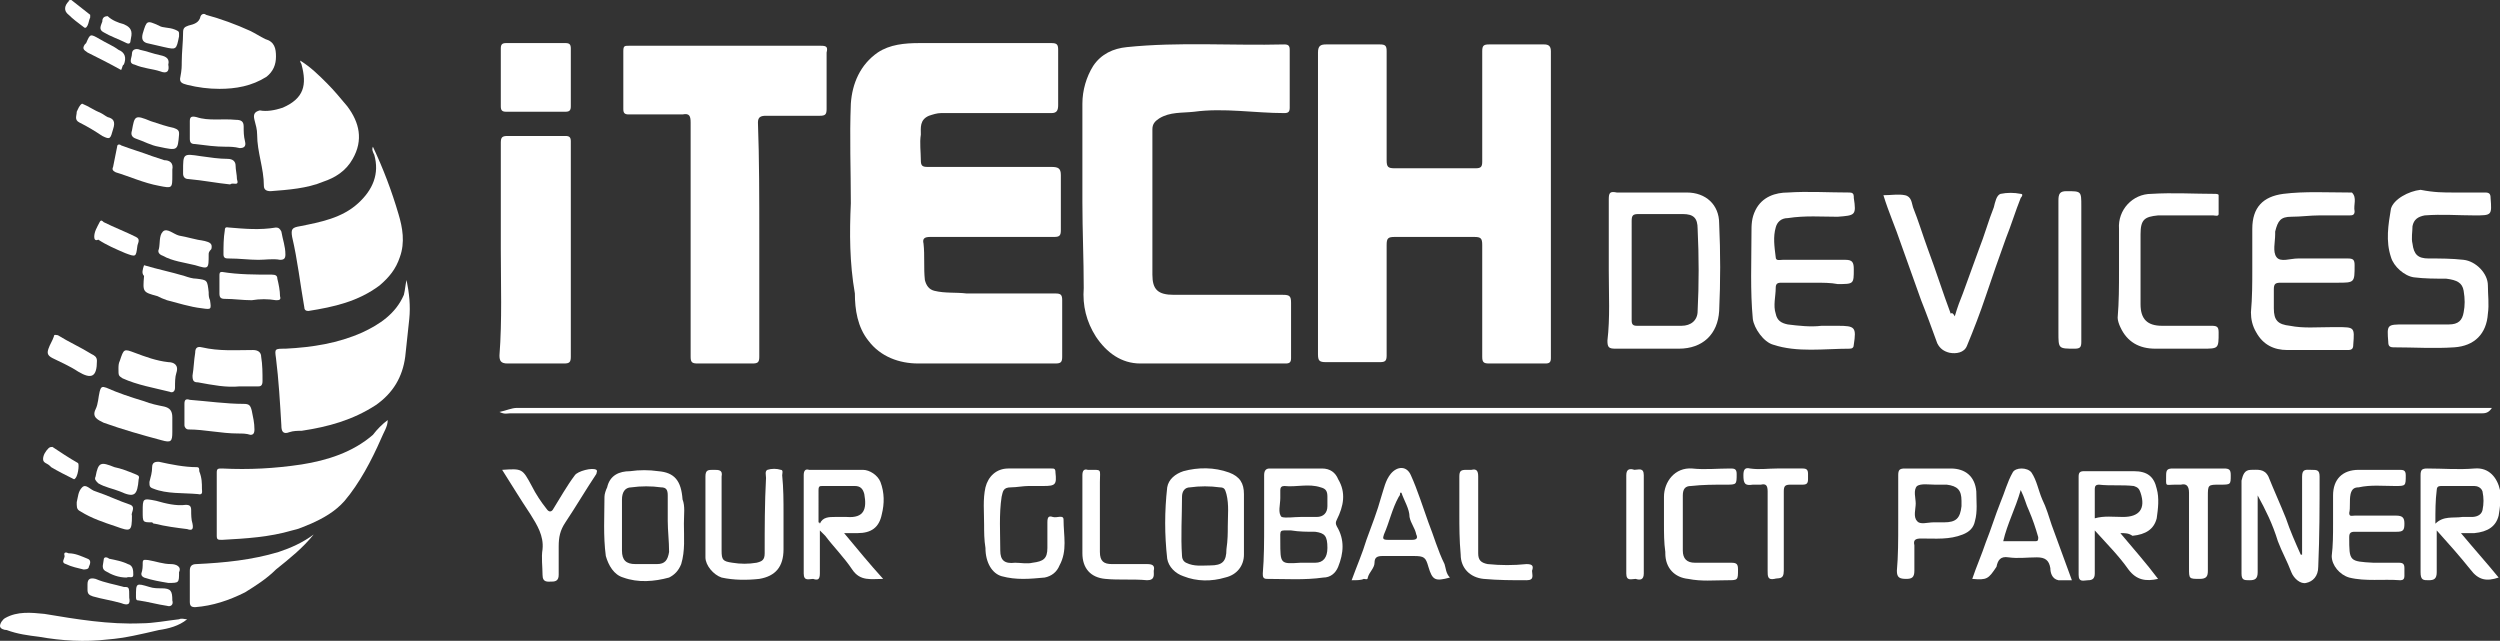 <?xml version="1.0" encoding="utf-8"?>
<!-- Generator: Adobe Illustrator 23.0.1, SVG Export Plug-In . SVG Version: 6.00 Build 0)  -->
<svg version="1.1" id="Layer_1" xmlns="http://www.w3.org/2000/svg" xmlns:xlink="http://www.w3.org/1999/xlink" x="0px" y="0px"
	 width="185.7px" height="47.6px" viewBox="0 0 185.7 47.6" style="enable-background:new 0 0 185.7 47.6;" xml:space="preserve">
<rect x="0" y="0" width="185.7" height="47.6" fill="#333333" stroke="none"/>
<style type="text/css">
	.st0{fill:#FFFFFF;}
</style>
<g>
	<path class="st0" d="M97.9,15.1c0-3.7,0-7.5,0-11.2c0-0.5,0.2-0.6,0.6-0.6c1.3,0,2.7,0,4,0c0.4,0,0.5,0.1,0.5,0.5
		c0,2.7,0,5.4,0,8.1c0,0.5,0.1,0.6,0.6,0.6c2,0,4,0,6,0c0.4,0,0.5-0.1,0.5-0.5c0-2.7,0-5.5,0-8.2c0-0.4,0.1-0.5,0.5-0.5
		c1.4,0,2.7,0,4.1,0c0.3,0,0.5,0.1,0.5,0.5c0,7.6,0,15.2,0,22.8c0,0.3-0.1,0.4-0.4,0.4c-1.4,0-2.8,0-4.2,0c-0.4,0-0.5-0.1-0.5-0.5
		c0-2.8,0-5.5,0-8.3c0-0.5-0.1-0.6-0.6-0.6c-2,0-3.9,0-5.9,0c-0.5,0-0.6,0.1-0.6,0.6c0,2.7,0,5.5,0,8.2c0,0.4-0.1,0.5-0.5,0.5
		c-1.3,0-2.7,0-4,0c-0.5,0-0.6-0.1-0.6-0.6C97.9,22.6,97.9,18.8,97.9,15.1z"/>
	<path class="st0" d="M63.2,15.1c0-2.5-0.1-4.9,0-7.4c0.1-1.5,0.7-2.9,2-3.8c0.9-0.6,2-0.7,3.1-0.7c3.3,0,6.5,0,9.8,0
		c0.4,0,0.5,0.1,0.5,0.5c0,1.4,0,2.7,0,4.1c0,0.4-0.1,0.6-0.5,0.6c-2.7,0-5.5,0-8.2,0c-0.3,0-0.6,0.1-0.9,0.2
		c-0.7,0.3-0.6,0.9-0.6,1.4c-0.1,0.6,0,1.3,0,1.9c0,0.4,0.1,0.5,0.5,0.5c3.1,0,6.1,0,9.2,0c0.5,0,0.7,0.1,0.7,0.6c0,1.4,0,2.7,0,4.1
		c0,0.4-0.1,0.5-0.5,0.5c-3.1,0-6.2,0-9.2,0c-0.4,0-0.6,0.1-0.5,0.5c0.1,0.9,0,1.8,0.1,2.7c0.1,0.4,0.3,0.7,0.7,0.8
		c0.8,0.2,1.6,0.1,2.4,0.2c2.2,0,4.4,0,6.6,0c0.4,0,0.5,0.1,0.5,0.5c0,1.4,0,2.8,0,4.2c0,0.4-0.1,0.5-0.5,0.5c-3.4,0-6.8,0-10.2,0
		c-1.4,0-2.8-0.5-3.7-1.7c-0.8-1-1-2.3-1-3.5C63.1,19.5,63.1,17.3,63.2,15.1C63.2,15.1,63.2,15.1,63.2,15.1z"/>
	<path class="st0" d="M80.4,15c0-2.4,0-4.9,0-7.3c0-1,0.3-2,0.8-2.8c0.6-0.9,1.5-1.3,2.5-1.4c3.9-0.4,7.8-0.1,11.7-0.2
		c0.3,0,0.4,0.1,0.4,0.4c0,1.4,0,2.9,0,4.3c0,0.3-0.1,0.4-0.4,0.4c-2.2,0-4.5-0.4-6.7-0.1c-0.9,0.1-1.8,0-2.6,0.5
		c-0.3,0.2-0.5,0.4-0.5,0.8c0,3.6,0,7.2,0,10.8c0,1.1,0.4,1.5,1.6,1.5c2.7,0,5.4,0,8.1,0c0.5,0,0.6,0.1,0.6,0.6c0,1.4,0,2.7,0,4.1
		c0,0.3-0.1,0.4-0.4,0.4c-3.6,0-7.2,0-10.8,0c-1.4,0-2.5-0.8-3.3-2c-0.7-1.1-1-2.3-0.9-3.6C80.5,19.3,80.4,17.1,80.4,15z"/>
	<path class="st0" d="M56.4,17.7c0,2.9,0,5.9,0,8.8c0,0.4-0.1,0.5-0.5,0.5c-1.4,0-2.7,0-4.1,0c-0.4,0-0.5-0.1-0.5-0.5
		c0-5.8,0-11.6,0-17.4c0-0.5-0.1-0.7-0.6-0.6c-1.3,0-2.7,0-4,0c-0.3,0-0.4-0.1-0.4-0.4c0-1.4,0-2.9,0-4.3c0-0.4,0.1-0.4,0.4-0.4
		c4.8,0,9.5,0,14.3,0c0.4,0,0.5,0.1,0.4,0.5c0,1.4,0,2.8,0,4.2c0,0.4-0.1,0.5-0.5,0.5c-1.3,0-2.7,0-4,0c-0.4,0-0.6,0.1-0.6,0.5
		C56.4,11.8,56.4,14.7,56.4,17.7z"/>
	<path class="st0" d="M37.2,18.5c0-2.6,0-5.3,0-7.9c0-0.4,0.1-0.5,0.5-0.5c1.4,0,2.9,0,4.3,0c0.3,0,0.4,0.1,0.4,0.4
		c0,5.3,0,10.7,0,16c0,0.4-0.1,0.5-0.5,0.5c-1.4,0-2.8,0-4.2,0c-0.5,0-0.6-0.2-0.6-0.6C37.3,23.8,37.2,21.1,37.2,18.5
		C37.2,18.5,37.2,18.5,37.2,18.5z"/>
	<path class="st0" d="M37.1,30.6c0.5-0.1,0.9-0.3,1.3-0.3c16.1,0,32.1,0,48.2,0c32.4,0,64.7,0,97.1,0c0.4,0,0.9,0,1.4,0
		c-0.2,0.3-0.4,0.4-0.7,0.4c-0.4,0-0.8,0-1.2,0c-48.4,0-96.9,0-145.3,0C37.7,30.7,37.5,30.8,37.1,30.6z"/>
	<path class="st0" d="M30.2,20.8c0.2,1,0.3,1.9,0.2,2.9c-0.1,0.9-0.2,1.9-0.3,2.8c-0.2,1.5-0.9,2.7-2.2,3.6
		c-1.7,1.1-3.5,1.6-5.5,1.9c-0.3,0-0.6,0-0.9,0.1c-0.5,0.2-0.6-0.1-0.6-0.5c-0.1-1.7-0.2-3.4-0.4-5c-0.1-0.7-0.1-0.7,0.7-0.7
		c2-0.1,3.9-0.4,5.7-1.2c1.3-0.6,2.5-1.4,3.1-2.8C30.1,21.5,30.1,21.2,30.2,20.8z"/>
	<path class="st0" d="M28.8,31.2c0,0.5-0.3,0.9-0.5,1.4c-0.7,1.6-1.6,3.3-2.7,4.6c-0.7,0.8-1.6,1.3-2.5,1.7
		c-0.5,0.2-0.9,0.4-1.4,0.5c-1.7,0.5-3.4,0.6-5.2,0.7c-0.3,0-0.4,0-0.4-0.3c0-1.6,0-3.2,0-4.7c0-0.3,0.1-0.3,0.4-0.3
		c2,0.1,3.9,0,5.9-0.3c1.9-0.3,3.8-0.9,5.3-2.2C28,31.9,28.4,31.5,28.8,31.2z"/>
	<path class="st0" d="M119.5,20.1c0-1.8,0-3.5,0-5.3c0-0.5,0.1-0.6,0.6-0.5c1.7,0,3.5,0,5.2,0c1.4,0,2.4,0.9,2.4,2.3
		c0.1,2.2,0.1,4.3,0,6.5c-0.1,1.7-1.2,2.8-3,2.8c-1.6,0-3.1,0-4.7,0c-0.5,0-0.6-0.1-0.6-0.6C119.6,23.6,119.5,21.9,119.5,20.1z
		 M121.2,20.1c0,1.2,0,2.5,0,3.7c0,0.3,0.1,0.4,0.4,0.4c1.1,0,2.2,0,3.3,0c0.7,0,1.2-0.4,1.2-1.1c0.1-2,0.1-4,0-6.1
		c0-0.8-0.3-1.1-1.1-1.1c-1.1,0-2.2,0-3.3,0c-0.4,0-0.5,0.1-0.5,0.5C121.2,17.7,121.2,18.9,121.2,20.1z"/>
	<path class="st0" d="M27.7,10.9c0.8,1.7,1.4,3.3,1.9,5c0.3,1,0.5,2.1,0.1,3.2c-0.3,0.9-0.8,1.5-1.5,2.1c-1.6,1.2-3.4,1.6-5.3,1.9
		c-0.2,0-0.3-0.1-0.3-0.3c-0.3-1.7-0.5-3.5-0.9-5.2c-0.1-0.6,0-0.7,0.6-0.8c1.5-0.3,3.1-0.6,4.3-1.7c1.1-1,1.6-2.2,1.2-3.6
		C27.7,11.3,27.6,11.1,27.7,10.9z"/>
	<path class="st0" d="M134.8,21c-0.8,0-1.7,0-2.5,0c-0.3,0-0.4,0.1-0.4,0.4c0,0.6-0.2,1.3,0,1.9c0.1,0.5,0.4,0.7,0.9,0.8
		c0.8,0.1,1.7,0.2,2.5,0.1c0.4,0,0.8,0,1.2,0c1.3,0,1.4,0.1,1.2,1.4c0,0.2-0.1,0.3-0.3,0.3c-1.9,0-3.9,0.3-5.7-0.3
		c-0.7-0.2-1.4-1.2-1.5-1.9c-0.2-2.1-0.1-4.3-0.1-6.4c0-0.6,0-1.1,0.3-1.7c0.5-1,1.5-1.3,2.4-1.3c1.5-0.1,3,0,4.6,0
		c0.2,0,0.3,0.1,0.3,0.3c0,0,0,0,0,0.1c0.2,1.3,0.1,1.3-1.2,1.4c-1.2,0-2.4-0.1-3.7,0.1c-0.5,0-0.8,0.3-0.9,0.7
		c-0.2,0.7-0.1,1.4,0,2.2c0,0.3,0.3,0.2,0.5,0.2c1.6,0,3.2,0,4.7,0c0.5,0,0.6,0.2,0.6,0.7c0,1.1,0,1.1-1.2,1.1
		C136,21,135.4,21,134.8,21C134.8,21,134.8,21,134.8,21z"/>
	<path class="st0" d="M22.3,4.5c0.8,0.5,1.4,1.1,2,1.7c0.5,0.5,1,1.1,1.5,1.7c0.9,1.2,1.2,2.5,0.4,3.9c-0.5,0.9-1.3,1.4-2.2,1.7
		c-1.2,0.5-2.6,0.6-3.9,0.7c-0.3,0-0.5-0.1-0.5-0.4c0-1.3-0.5-2.5-0.5-3.8c0-0.4-0.1-0.7-0.2-1.1c-0.1-0.4,0-0.6,0.4-0.7
		C19.8,8.3,20.4,8.2,21,8c1.6-0.7,1.8-1.7,1.4-3.2C22.4,4.7,22.3,4.7,22.3,4.5z"/>
	<path class="st0" d="M167.3,20c0-1,0-2,0-3c0-1.6,0.8-2.4,2.3-2.6c1.6-0.2,3.3-0.1,4.9-0.1c0.1,0,0.1,0,0.2,0
		c0.4,0.4,0.1,0.9,0.2,1.4c0,0.3-0.2,0.3-0.4,0.3c-0.7,0-1.5,0-2.2,0c-0.7,0-1.4,0.1-2.1,0.1c-0.8,0-1,0.3-1.2,1.1
		c0,0.1,0,0.1,0,0.2c0,0.6-0.2,1.3,0.1,1.7c0.3,0.4,1,0.1,1.6,0.1c1.2,0,2.5,0,3.7,0c0.4,0,0.5,0.1,0.5,0.5c0,1.3,0,1.3-1.3,1.3
		c-1.4,0-2.8,0-4.2,0c-0.4,0-0.5,0.1-0.5,0.5c0,0.5,0,0.9,0,1.4c0,0.9,0.3,1.2,1.2,1.3c1,0.2,2,0.1,3.1,0.1c0.1,0,0.3,0,0.4,0
		c1.3,0,1.3,0,1.2,1.3c0,0.3-0.1,0.4-0.4,0.4c-1.5,0-3,0-4.5,0c-1,0-1.8-0.4-2.3-1.3c-0.3-0.5-0.4-1-0.4-1.5
		C167.3,22.1,167.3,21,167.3,20C167.3,20,167.3,20,167.3,20z"/>
	<path class="st0" d="M182.3,14.3c0.8,0,1.6,0,2.3,0c0.3,0,0.4,0.1,0.4,0.4c0.1,1.3,0.1,1.3-1.2,1.3c-1.2,0-2.4-0.1-3.7,0
		c-0.5,0.1-0.8,0.3-0.9,0.8c0,0.4-0.1,0.9,0,1.3c0.1,0.8,0.4,1.1,1.2,1.1c0.9,0,1.7,0,2.6,0.1c0.9,0.1,1.8,1,1.8,1.9
		c0,0.7,0.1,1.4,0,2.1c-0.1,1.5-1,2.4-2.5,2.5c-1.5,0.1-3,0-4.5,0c-0.3,0-0.4-0.1-0.4-0.4c-0.1-1.3-0.1-1.3,1.2-1.3
		c1.1,0,2.2,0,3.3,0c0.7,0,1-0.3,1.1-0.9c0.1-0.5,0.1-1,0-1.6c-0.1-0.6-0.5-0.8-1.3-0.9c-0.8,0-1.6,0-2.4-0.1
		c-0.7-0.1-1.5-0.8-1.7-1.5c-0.4-1.2-0.2-2.4,0-3.6c0.2-0.7,1.3-1.3,2.2-1.4C180.8,14.3,181.5,14.3,182.3,14.3
		C182.3,14.3,182.3,14.3,182.3,14.3z"/>
	<path class="st0" d="M145.2,23.5c0.2-0.7,0.4-1.2,0.6-1.7c0.4-1.1,0.8-2.2,1.2-3.3c0.4-1,0.7-2.1,1.1-3.1c0.1-0.4,0.2-0.9,0.5-1
		c0.5-0.1,1-0.1,1.5,0c0.2,0,0.1,0.2,0,0.3c-0.4,1-0.7,2-1.1,3c-0.5,1.4-1,2.8-1.5,4.3c-0.4,1.2-0.9,2.5-1.4,3.7
		c-0.2,0.5-0.8,0.6-1.3,0.5c-0.4-0.1-0.7-0.3-0.9-0.7c-0.4-1.1-0.8-2.2-1.2-3.2c-0.5-1.4-1-2.8-1.5-4.2c-0.4-1.2-0.9-2.3-1.3-3.6
		c0.6,0,1.1-0.1,1.6,0c0.5,0.1,0.5,0.6,0.6,0.9c0.4,1,0.7,2,1.1,3.1c0.6,1.6,1.1,3.2,1.7,4.8C145,23.2,145.1,23.3,145.2,23.5z"/>
	<path class="st0" d="M157.4,20.1c0-1,0-2.1,0-3.1c-0.1-1.4,1-2.6,2.4-2.6c1.6-0.1,3.2,0,4.7,0c0.1,0,0.3,0,0.3,0.1
		c0,0.5,0,0.9,0,1.4c0,0.2-0.3,0.1-0.4,0.1c-1,0-2,0-3,0c-0.4,0-0.7,0-1.1,0c-1,0.1-1.3,0.3-1.3,1.4c0,1.7,0,3.5,0,5.2
		c0,1.1,0.5,1.6,1.6,1.6c1.2,0,2.5,0,3.7,0c0.4,0,0.5,0.1,0.5,0.5c0,1.2,0,1.2-1.2,1.2c-1.2,0-2.3,0-3.5,0c-1.2,0-2.1-0.5-2.6-1.6
		c-0.1-0.2-0.2-0.5-0.2-0.7C157.4,22.4,157.4,21.3,157.4,20.1z"/>
	<path class="st0" d="M93.9,38.9c0-1.2,0-2.4,0-3.6c0-0.3,0.1-0.5,0.4-0.5c1.3,0,2.6,0,3.9,0c0.6,0,1,0.3,1.2,0.8c0.6,1,0.4,2-0.1,3
		c-0.1,0.2-0.1,0.3,0,0.5c0.6,1,0.5,2,0.1,3c-0.2,0.5-0.6,0.8-1.1,0.8c-1.4,0.2-2.8,0.1-4.2,0.1c-0.3,0-0.3-0.2-0.3-0.4
		C93.9,41.4,93.9,40.2,93.9,38.9z M96.6,41.8c0.4,0,0.7,0,1.1,0c0.6,0,0.9-0.4,0.9-1.1c0-0.9-0.2-1.1-0.9-1.2c-0.6,0-1.2,0-1.8-0.1
		c-0.9,0-0.8-0.1-0.8,0.8C95.1,41.9,95.1,41.9,96.6,41.8z M96.6,38.4C96.6,38.4,96.6,38.4,96.6,38.4c0.4,0,0.8,0,1.2,0
		c0.5,0,0.8-0.3,0.8-0.8c0-0.2,0-0.5,0-0.7c0-0.4-0.1-0.6-0.5-0.7c-0.9-0.3-1.8,0-2.7-0.1c-0.2,0-0.3,0.1-0.3,0.3c0,0.2,0,0.4,0,0.6
		c0,0.5-0.2,1.1,0.1,1.4C95.5,38.5,96.1,38.4,96.6,38.4z"/>
	<path class="st0" d="M13.5,4.6c0-0.7,0.1-1.5,0.1-2.2c0-0.3,0.1-0.4,0.4-0.5c0.4-0.1,0.8-0.2,0.9-0.7C15,1,15.2,1,15.3,1.1
		c1.1,0.3,2.2,0.7,3.3,1.2c0.4,0.2,0.7,0.4,1.1,0.6c0.7,0.2,0.8,0.7,0.8,1.3c0,0.6-0.2,1.1-0.7,1.5c-1.1,0.7-2.3,0.9-3.5,0.9
		c-0.8,0-1.6-0.1-2.4-0.3c-0.4-0.1-0.6-0.2-0.5-0.6C13.5,5.2,13.5,4.9,13.5,4.6z"/>
	<path class="st0" d="M167.7,36.8c0,1.9,0,3.8,0,5.7c0,0.5-0.2,0.6-0.6,0.6c-0.4,0-0.6,0-0.6-0.5c0-2.1,0-4.2,0-6.3
		c0-0.2,0-0.4,0-0.6c0.1-0.4,0.2-0.8,0.7-0.8c0.5,0,1-0.1,1.3,0.5c0.4,1,0.9,2.1,1.3,3.1c0.3,0.9,0.7,1.8,1.1,2.7c0,0,0.1,0,0.1,0
		c0-0.4,0-0.8,0-1.3c0-1.5,0-3,0-4.5c0-0.6,0.3-0.5,0.7-0.5c0.4,0,0.6,0,0.6,0.5c0,2.2,0,4.4-0.1,6.7c0,0.7-0.4,1.1-0.9,1.2
		c-0.4,0.1-0.9-0.3-1.1-0.8c-0.3-0.8-0.7-1.5-1-2.3C168.8,38.9,168.3,37.9,167.7,36.8C167.8,36.8,167.8,36.8,167.7,36.8z"/>
	<path class="st0" d="M157.5,39.6c1,1.2,1.9,2.2,2.8,3.4c-0.9,0.2-1.6,0.1-2.2-0.7c-0.7-1-1.6-1.9-2.5-2.9c0,1.1,0,2.2,0,3.2
		c0,0.4-0.2,0.5-0.5,0.5c-0.3,0-0.7,0.2-0.7-0.4c0-2.4,0-4.9,0-7.3c0-0.3,0.1-0.4,0.4-0.4c1.2,0,2.4,0,3.7,0c1,0,1.5,0.4,1.7,1.3
		c0.2,0.7,0.1,1.5,0,2.2c-0.2,0.8-0.8,1.2-1.8,1.3C158.1,39.6,157.9,39.6,157.5,39.6z M155.6,38.5c0.7-0.2,1.4-0.1,2.1-0.1
		c1.2,0,1.7-0.6,1.3-1.8c-0.1-0.3-0.2-0.4-0.5-0.5c-0.9-0.1-1.7,0-2.6-0.1c-0.2,0-0.3,0.1-0.3,0.3C155.6,37,155.6,37.8,155.6,38.5z"
		/>
	<path class="st0" d="M62.7,39.6c1,1.2,1.9,2.3,2.9,3.4c-0.9,0-1.7,0.2-2.3-0.7c-0.6-0.9-1.4-1.7-2-2.5c-0.1-0.1-0.2-0.2-0.4-0.4
		c0,1.1,0,2.1,0,3.2c0,0.5-0.2,0.5-0.5,0.4c-0.3,0-0.7,0.2-0.7-0.4c0-2.4,0-4.9,0-7.3c0-0.3,0.1-0.5,0.4-0.4c1.3,0,2.6,0,4,0
		c0.5,0,1.1,0.4,1.3,0.9c0.3,0.8,0.3,1.6,0.1,2.4c-0.2,1-0.8,1.4-1.8,1.4C63.4,39.6,63.1,39.6,62.7,39.6z M60.8,38.8
		c0,0,0.1,0,0.1,0.1c0.2-0.5,0.7-0.5,1.1-0.5c0.3,0,0.6,0,0.9,0c1.3,0.1,1.5-0.6,1.3-1.7c-0.1-0.4-0.3-0.6-0.7-0.6
		c-0.8,0-1.6,0-2.4,0c-0.2,0-0.3,0-0.3,0.3C60.8,37.1,60.8,38,60.8,38.8z"/>
	<path class="st0" d="M182.8,39.6c1,1.2,1.9,2.2,2.8,3.3c-0.9,0.3-1.5,0.2-2.1-0.6c-0.8-1-1.6-1.9-2.5-2.9c0,1.1,0,2.1,0,3.1
		c0,0.5-0.2,0.6-0.6,0.6c-0.4,0-0.6,0-0.6-0.6c0-2.4,0-4.8,0-7.2c0-0.4,0.1-0.5,0.5-0.5c1.2,0,2.3,0.1,3.5,0
		c1.1-0.1,1.7,0.7,1.9,1.6c0.1,0.6,0,1.3-0.1,1.9c-0.2,0.8-0.8,1.2-1.8,1.3C183.5,39.6,183.2,39.6,182.8,39.6z M180.9,38.9
		c0.6-0.6,1.3-0.4,2-0.5c0.2,0,0.5,0,0.7,0c0.3,0,0.7-0.1,0.8-0.5c0.1-0.5,0.1-0.9,0-1.4c-0.1-0.3-0.4-0.4-0.6-0.4
		c-0.8,0-1.7,0-2.5,0c-0.2,0-0.3,0.1-0.3,0.3C180.9,37.2,180.9,37.9,180.9,38.9z"/>
	<path class="st0" d="M39.8,8.3c-0.7,0-1.5,0-2.2,0c-0.3,0-0.4-0.1-0.4-0.4c0-1.4,0-2.9,0-4.3c0-0.3,0.1-0.4,0.4-0.4
		c1.5,0,3,0,4.4,0c0.3,0,0.4,0.1,0.4,0.4c0,1.4,0,2.9,0,4.3c0,0.3-0.1,0.4-0.4,0.4C41.3,8.3,40.6,8.3,39.8,8.3z"/>
	<path class="st0" d="M50.8,38.9c0,1,0.1,2-0.2,3c-0.2,0.5-0.5,0.8-0.9,1c-1.1,0.3-2.3,0.4-3.4,0c-0.7-0.2-1.1-0.9-1.3-1.6
		c-0.2-1.5-0.1-3-0.1-4.4c0-0.2,0.1-0.5,0.2-0.7c0.2-0.9,0.9-1.2,1.7-1.2c0.7-0.1,1.4-0.1,2.1,0c1.2,0.1,1.7,0.7,1.8,2.1
		C50.9,37.6,50.8,38.2,50.8,38.9z M49.6,38.7c0-0.6,0-1.3,0-1.9c0-0.4-0.1-0.6-0.5-0.6c-0.7-0.1-1.5-0.1-2.2,0
		c-0.5,0-0.7,0.4-0.7,0.9c0,1.3,0,2.6,0,3.8c0,0.7,0.3,1,1,1c0.5,0,1,0,1.6,0c0.6,0,0.8-0.3,0.9-0.9C49.7,40.2,49.6,39.4,49.6,38.7z
		"/>
	<path class="st0" d="M92.4,38.9c0,0.8,0,1.5,0,2.3c0,0.8-0.5,1.5-1.4,1.7c-1,0.3-2.1,0.3-3.1-0.1c-0.6-0.2-1.1-0.7-1.2-1.3
		c-0.2-1.8-0.2-3.5,0-5.3c0.1-0.6,0.6-1,1.2-1.2c1.1-0.3,2.3-0.3,3.4,0.1c0.8,0.3,1.1,0.8,1.1,1.6C92.4,37.4,92.4,38.2,92.4,38.9z
		 M91.2,39.1c0-0.8,0.1-1.6-0.1-2.4c-0.1-0.3-0.1-0.5-0.5-0.5c-0.7-0.1-1.5-0.1-2.2,0c-0.4,0-0.6,0.3-0.6,0.7c0,1.5-0.1,2.9,0,4.4
		c0,0.2,0.1,0.4,0.3,0.5c0.6,0.3,1.2,0.2,1.8,0.2c0.9,0,1.2-0.3,1.2-1.2C91.2,40.1,91.2,39.6,91.2,39.1z"/>
	<path class="st0" d="M100.4,43.1c0.4-1.1,0.8-2,1.1-3c0.4-1.1,0.8-2.1,1.1-3.2c0.2-0.6,0.3-1.2,0.7-1.7c0.5-0.6,1.2-0.6,1.5,0.1
		c0.5,1.1,0.9,2.4,1.3,3.5c0.4,1,0.7,2.1,1.2,3.1c0.1,0.3,0.1,0.7,0.4,1c-1.1,0.3-1.3,0.2-1.6-0.8c-0.2-0.7-0.3-0.8-1.1-0.8
		c-0.8,0-1.5,0-2.3,0c-0.4,0-0.6,0.1-0.6,0.5c0,0.4-0.4,0.7-0.5,1.1c0,0.2-0.2,0.1-0.3,0.1C101.1,43.1,100.8,43.1,100.4,43.1z
		 M104.1,36.6c0,0-0.1,0-0.1,0c0,0.1,0,0.2-0.1,0.3c-0.5,0.9-0.7,1.9-1.1,2.8c-0.1,0.3-0.1,0.4,0.3,0.4c0.6,0,1.2,0,1.8,0
		c0.4,0,0.4-0.2,0.3-0.4c-0.1-0.5-0.4-0.8-0.5-1.3C104.7,37.8,104.3,37.2,104.1,36.6z"/>
	<path class="st0" d="M141,38.9c0-1.2,0-2.4,0-3.6c0-0.4,0.1-0.5,0.5-0.5c1.1,0,2.3,0,3.4,0c1.1,0,1.8,0.6,1.9,1.7
		c0,0.7,0.1,1.5-0.1,2.2c-0.1,0.5-0.4,0.8-0.9,1c-1,0.4-2,0.3-3.1,0.3c-0.4,0-0.6,0.1-0.5,0.5c0,0.6,0,1.3,0,1.9
		c0,0.5-0.2,0.6-0.6,0.6c-0.5,0-0.7-0.1-0.7-0.6C141,41.3,141,40.1,141,38.9z M143.6,38.8C143.6,38.8,143.6,38.8,143.6,38.8
		c0.3,0,0.5,0,0.8,0c0.9,0,1.2-0.3,1.3-1.2c0-0.1,0-0.3,0-0.4c0-0.8-0.3-1.1-1.1-1.2c-0.3,0-0.6,0-0.9,0c-0.4,0-1-0.1-1.3,0.1
		c-0.3,0.3-0.1,0.9-0.1,1.3c0,0.4-0.2,1,0.1,1.3C142.6,39,143.2,38.8,143.6,38.8z"/>
	<path class="st0" d="M146.5,43c0.3-0.9,0.7-1.8,1-2.7c0.4-1,0.7-2,1.1-3c0.3-0.7,0.5-1.5,0.9-2.2c0.2-0.4,1.1-0.4,1.4,0
		c0.4,0.6,0.5,1.3,0.8,2c0.3,0.6,0.5,1.3,0.7,1.9c0.5,1.4,1,2.7,1.5,4.1c-0.4,0-0.7,0-1,0c-0.5-0.1-0.6-0.6-0.6-0.9
		c-0.1-0.6-0.4-0.8-1-0.8c-0.7,0-1.4,0.1-2.1,0c-0.6-0.1-0.8,0.2-0.9,0.7C147.7,43,147.6,43.1,146.5,43z M148.8,40.2
		c0.8,0,1.6,0,2.4,0c0.2,0,0.2-0.1,0.2-0.3c-0.2-0.7-0.4-1.3-0.7-2c-0.2-0.4-0.3-0.9-0.6-1.5C149.7,37.8,149.1,38.9,148.8,40.2z"/>
	<path class="st0" d="M173.3,38.9c0-0.7,0-1.4,0-2.1c0-1.2,0.7-1.9,1.9-1.9c1,0,2,0,3,0c0.3,0,0.5,0,0.5,0.4c0,0.8,0,0.8-0.8,0.8
		c-0.9,0-1.8-0.1-2.7,0.1c-0.3,0-0.5,0.1-0.6,0.5c-0.1,0.5,0,1-0.1,1.4c0,0.3,0.2,0.2,0.4,0.2c1,0,2.1,0,3.1,0
		c0.5,0,0.6,0.2,0.6,0.6c0,0.5-0.1,0.6-0.6,0.6c-1,0-2.1,0-3.1,0c-0.3,0-0.4,0.1-0.4,0.4c0,1.8,0,1.8,1.8,1.9c0.6,0,1.3,0,1.9,0
		c0.3,0,0.4,0.1,0.4,0.4c0,0.2,0,0.4,0,0.6c0,0.2-0.1,0.3-0.3,0.3c-1.3-0.1-2.6,0.1-3.8-0.2c-0.7-0.2-1.3-0.9-1.3-1.6
		C173.3,40.5,173.3,39.7,173.3,38.9z"/>
	<path class="st0" d="M58.2,38.2c0,0.9,0,1.7,0,2.6c0,1.3-0.6,2-1.8,2.2c-0.9,0.1-1.9,0.1-2.8-0.1c-0.6-0.2-1.2-0.9-1.2-1.5
		c0-2,0-4,0-6c0-0.5,0.2-0.5,0.6-0.5c0.4,0,0.7,0,0.6,0.5c0,1.8,0,3.7,0,5.5c0,0.7,0.1,0.8,0.8,0.9c0.6,0.1,1.2,0.1,1.8,0
		c0.4-0.1,0.6-0.2,0.6-0.7c0-1.9,0-3.7,0.1-5.6c0-0.2-0.1-0.5,0.1-0.6c0.3-0.1,0.7-0.1,1,0c0.2,0,0.1,0.3,0.1,0.4
		C58.2,36.3,58.2,37.2,58.2,38.2z"/>
	<path class="st0" d="M73.1,39c0-1-0.1-1.9,0.1-2.8c0.2-0.8,0.8-1.4,1.7-1.4c1.1,0,2.1,0,3.2,0c0.2,0,0.3,0,0.3,0.3
		c0.1,0.9,0,1-0.9,1c-0.4,0-0.7,0-1.1,0c-0.4,0-0.9,0.1-1.3,0.1c-0.6,0-0.6,0.3-0.7,0.7c-0.2,1.3-0.1,2.7-0.1,4c0,0.7,0.3,1,1.1,0.9
		c0.4,0,0.9,0.1,1.3,0c0.8-0.1,1.1-0.3,1.1-1.1c0-0.6,0-1.3,0-1.9c0-0.4,0.1-0.5,0.4-0.4c0.3,0.1,0.8-0.2,0.8,0.2
		c0,1.2,0.3,2.3-0.3,3.4c-0.2,0.5-0.6,0.8-1.1,0.9c-1.1,0.1-2.1,0.2-3.2-0.1c-0.7-0.2-1.2-1-1.2-2.1C73.1,40.1,73.1,39.5,73.1,39z"
		/>
	<path class="st0" d="M123.6,38.9c0-0.7,0-1.3,0-2c0-1.1,0.8-2.2,2.1-2.1c0.9,0.1,1.9,0,2.8,0c0.3,0,0.5,0,0.5,0.4
		c0,0.8,0,0.8-0.8,0.8c-0.9,0-1.7,0-2.6,0.1c-0.4,0-0.6,0.2-0.6,0.7c0,1.4,0,2.7,0,4.1c0,0.6,0.3,0.9,0.9,0.9c0.9,0,1.8,0,2.7,0
		c0.4,0,0.5,0.1,0.5,0.5c0,0.8,0,0.8-0.8,0.8c-1,0-1.9,0.1-2.9-0.1c-1-0.1-1.7-0.8-1.7-1.9c0,0,0-0.1,0-0.1
		C123.6,40.3,123.6,39.6,123.6,38.9C123.6,38.9,123.6,38.9,123.6,38.9z"/>
	<path class="st0" d="M154.6,20.1c0,1.8,0,3.5,0,5.3c0,0.4-0.1,0.5-0.5,0.5c-1.2,0-1.2,0-1.2-1.2c0-3.3,0-6.6,0-9.8
		c0-0.5,0.1-0.7,0.6-0.7c1.1,0,1.1,0,1.1,1.1C154.6,16.9,154.6,18.5,154.6,20.1z"/>
	<path class="st0" d="M23.3,39.7c-0.8,1-1.8,1.8-2.8,2.6C19.8,43,19,43.5,18.2,44c-1.2,0.6-2.4,1-3.7,1.1c-0.3,0-0.4-0.1-0.4-0.4
		c0-0.8,0-1.5,0-2.3c0-0.3,0.1-0.5,0.5-0.5c2.1-0.1,4.1-0.3,6.1-0.9C21.6,40.7,22.5,40.3,23.3,39.7z"/>
	<path class="st0" d="M37.3,34.9c1.5-0.1,1.5-0.1,2.2,1.2c0.3,0.6,0.7,1.2,1.1,1.7c0.2,0.3,0.4,0.2,0.5,0c0.5-0.8,1-1.7,1.6-2.5
		c0.2-0.3,1.3-0.6,1.6-0.4c0.1,0.1,0,0.2,0,0.3c-0.8,1.2-1.5,2.4-2.3,3.6c-0.4,0.6-0.5,1.1-0.5,1.8c0,0.7,0,1.4,0,2.1
		c0,0.4-0.2,0.5-0.5,0.5c-0.3,0-0.7,0.1-0.7-0.5c0-0.6-0.1-1.3,0-1.9c0.1-1-0.4-1.8-0.9-2.6C38.6,37,38,36,37.3,34.9z"/>
	<path class="st0" d="M13.9,46c-0.6,0.5-1.4,0.7-2.1,0.8c-1.3,0.3-2.5,0.6-3.8,0.7c-1.7,0.2-3.4,0.1-5.1-0.2
		c-0.8-0.1-1.6-0.2-2.4-0.5C0.3,46.8,0,46.7,0,46.5c0-0.2,0.2-0.5,0.4-0.6c0.9-0.5,1.9-0.4,2.9-0.3c2.4,0.4,4.8,0.8,7.2,0.7
		c0.9,0,1.9-0.2,2.8-0.3C13.5,45.9,13.7,46,13.9,46z"/>
	<path class="st0" d="M162.6,39.5c0-1,0-1.9,0-2.9c0-0.5-0.2-0.7-0.6-0.6c-0.1,0-0.3,0-0.4,0c-0.8,0-0.7,0.2-0.7-0.7
		c0-0.4,0.1-0.5,0.5-0.5c1.3,0,2.5,0,3.8,0c0.4,0,0.5,0.1,0.5,0.5c0,0.7,0,0.7-0.8,0.7c-0.9,0-0.9,0-0.9,0.9c0,1.8,0,3.7,0,5.5
		c0,0.4-0.1,0.6-0.6,0.6c-0.8,0-0.8,0-0.8-0.8C162.6,41.4,162.6,40.4,162.6,39.5z"/>
	<path class="st0" d="M80.4,38.2c0-1,0-1.9,0-2.9c0-0.3,0.1-0.5,0.4-0.4c1.1,0,0.9-0.1,0.9,0.9c0,1.7,0,3.5,0,5.2
		c0,0.7,0.3,0.9,0.9,0.9c0.9,0,1.7,0,2.6,0c0.4,0,0.6,0.1,0.5,0.5c0,0.3,0.1,0.7-0.5,0.7c-1-0.1-2.1,0-3.1-0.1
		c-1.1-0.1-1.7-0.8-1.7-1.9C80.4,40.1,80.4,39.1,80.4,38.2C80.4,38.2,80.4,38.2,80.4,38.2z"/>
	<path class="st0" d="M108.4,38.2c0-0.9,0-1.9,0-2.8c0-0.4,0.1-0.5,0.5-0.5c0.1,0,0.3,0,0.4,0c0.4-0.1,0.5,0.1,0.5,0.5
		c0,1.9,0,3.8,0,5.7c0,0.5,0.2,0.7,0.7,0.8c1,0.1,1.9,0.1,2.9,0c0.5,0,0.5,0.2,0.4,0.5c0,0.3,0.2,0.7-0.4,0.7c-1.1,0-2.1,0-3.2-0.1
		c-1-0.1-1.7-0.8-1.7-1.8C108.4,40.1,108.4,39.1,108.4,38.2C108.4,38.2,108.4,38.2,108.4,38.2z"/>
	<path class="st0" d="M132,34.8c0.6,0,1.3,0,1.9,0c0.3,0,0.4,0.1,0.4,0.4c0,0.1,0,0.3,0,0.4c0,0.3-0.1,0.4-0.4,0.4
		c-0.3,0-0.6,0-0.9,0c-0.4,0-0.5,0.1-0.5,0.5c0,2,0,4,0,5.9c0,0.7-0.4,0.5-0.7,0.6c-0.5,0.1-0.5-0.2-0.5-0.6c0-2,0-4,0-5.9
		c0-0.4-0.1-0.6-0.5-0.5c-0.2,0-0.4,0-0.6,0c-0.6,0.1-0.7-0.1-0.7-0.7c0-0.4,0.1-0.6,0.5-0.5C130.7,34.9,131.3,34.8,132,34.8z"/>
	<path class="st0" d="M12.8,31.5c0,0.2,0,0.4,0,0.6c0,0.7-0.1,0.8-0.8,0.6c-1.5-0.4-2.9-0.8-4.3-1.3c-0.4-0.2-0.9-0.4-0.6-1
		c0.2-0.4,0.2-0.9,0.3-1.3c0.1-0.4,0.2-0.4,0.5-0.3c0.9,0.4,1.8,0.7,2.8,1c0.5,0.2,1,0.3,1.5,0.4c0.4,0.1,0.6,0.3,0.6,0.8
		C12.8,31.1,12.8,31.3,12.8,31.5C12.8,31.5,12.8,31.5,12.8,31.5z"/>
	<path class="st0" d="M17.8,28.7c-1,0.1-2-0.1-3.1-0.3c-0.3,0-0.4-0.1-0.4-0.5c0.1-0.6,0.1-1.1,0.2-1.7c0-0.3,0.1-0.5,0.5-0.4
		c1.3,0.3,2.5,0.2,3.8,0.2c0.4,0,0.6,0.2,0.6,0.5c0.1,0.6,0.1,1.2,0.1,1.8c0,0.3-0.1,0.4-0.3,0.4C18.8,28.7,18.4,28.7,17.8,28.7z"/>
	<path class="st0" d="M17.7,32.2c-1.3,0-2.5-0.3-3.7-0.3c-0.2,0-0.3-0.2-0.3-0.3c0-0.5,0-1.1,0-1.6c0-0.3,0.1-0.4,0.4-0.3
		c1.3,0.1,2.7,0.3,4,0.3c0.4,0,0.5,0.1,0.6,0.5c0.1,0.5,0.2,0.9,0.2,1.4c0,0.3-0.1,0.4-0.3,0.4C18.3,32.2,18,32.2,17.7,32.2z"/>
	<path class="st0" d="M10.7,19.7c1,0.3,2,0.5,3,0.8c0.3,0.1,0.6,0.2,0.9,0.2c0.8,0.1,0.8,0.1,0.9,1c0,0.2,0,0.4,0.1,0.6
		c0.1,0.7,0.1,0.7-0.6,0.6c-0.9-0.1-1.8-0.4-2.6-0.6c-0.3-0.1-0.5-0.2-0.7-0.3c-1.1-0.3-1.1-0.3-1-1.5C10.5,20.3,10.6,20,10.7,19.7z
		"/>
	<path class="st0" d="M19.2,19.3c-0.7,0-1.4-0.1-2.2-0.1c-0.2,0-0.4,0-0.4-0.3c0-0.6,0-1.2,0.1-1.8c0-0.3,0.2-0.2,0.3-0.2
		c1.2,0.1,2.3,0.2,3.5,0c0.2,0,0.3,0.1,0.4,0.3c0.1,0.6,0.3,1.1,0.3,1.7c0,0.3-0.1,0.4-0.4,0.4C20.3,19.2,19.7,19.3,19.2,19.3z"/>
	<path class="st0" d="M122.1,39c0,1.2,0,2.4,0,3.6c0,0.5-0.3,0.5-0.6,0.4c-0.3,0-0.7,0.2-0.7-0.4c0-2.4,0-4.9,0-7.3
		c0-0.5,0.3-0.5,0.6-0.4c0.3,0,0.7-0.2,0.7,0.4C122.1,36.5,122.1,37.8,122.1,39z"/>
	<path class="st0" d="M8.8,27.4c0-0.2,0-0.4,0.1-0.6c0.3-0.9,0.3-0.9,1.1-0.6c0.8,0.3,1.6,0.6,2.5,0.7c0.4,0,0.8,0.2,0.6,0.8
		c-0.1,0.3-0.1,0.7-0.1,1.1c0,0.3-0.2,0.4-0.4,0.3c-1.2-0.3-2.4-0.5-3.5-1C8.8,27.9,8.8,27.9,8.8,27.4z"/>
	<path class="st0" d="M12.8,13c0,1,0,1-1,0.8c-1.1-0.2-2.2-0.7-3.2-1c-0.2-0.1-0.3-0.2-0.2-0.4c0.1-0.5,0.2-1,0.3-1.5
		c0-0.2,0.2-0.2,0.3-0.1c0.8,0.3,1.5,0.5,2.3,0.8c0.3,0.1,0.6,0.2,0.9,0.3c0.4,0,0.7,0.2,0.6,0.7C12.8,12.7,12.8,12.9,12.8,13z"/>
	<path class="st0" d="M18.7,22.3c-0.7,0-1.3-0.1-2-0.1c-0.3,0-0.4-0.1-0.4-0.4c0-0.4,0-0.9,0-1.3c0-0.2,0-0.3,0.2-0.3
		c1.2,0.2,2.5,0.2,3.7,0.2c0.3,0,0.4,0.1,0.4,0.3c0.1,0.4,0.2,0.9,0.2,1.3c0.1,0.3-0.1,0.3-0.3,0.3C19.9,22.2,19.3,22.2,18.7,22.3
		C18.7,22.3,18.7,22.3,18.7,22.3z"/>
	<path class="st0" d="M16.8,10.9c-0.8,0-1.5-0.1-2.3-0.2c-0.3,0-0.4-0.1-0.4-0.4c0-0.4,0-0.9,0-1.3c0-0.3,0.1-0.4,0.5-0.3
		c0.9,0.3,1.9,0.1,2.9,0.2c0.4,0,0.6,0.1,0.6,0.5c0,0.4,0,0.7,0.1,1.1c0.1,0.4-0.1,0.5-0.4,0.5C17.4,10.9,17.1,10.9,16.8,10.9z"/>
	<path class="st0" d="M9.8,38.3c0,1.2-0.1,1.2-1.2,0.8C7.7,38.8,6.8,38.5,6,38c-0.2-0.1-0.3-0.2-0.3-0.5c0-0.1,0-0.2,0-0.2
		c0.1-0.4,0.1-0.8,0.4-1.1c0.3-0.3,0.6,0.2,1,0.3c0.9,0.3,1.7,0.7,2.6,1C10.1,37.7,9.7,38.1,9.8,38.3z"/>
	<path class="st0" d="M15,36.3c0,0.2,0.1,0.5-0.3,0.4c-1.1-0.1-2.3,0-3.3-0.4c-0.3-0.1-0.3-0.2-0.3-0.5c0.1-0.4,0.2-0.7,0.2-1.1
		c0-0.4,0.3-0.4,0.5-0.4c0.9,0.2,1.9,0.4,2.8,0.4c0.2,0,0.2,0.1,0.2,0.3C15,35.5,15,35.9,15,36.3z"/>
	<path class="st0" d="M17.1,13.7c-1-0.1-2-0.3-3.1-0.4c-0.3,0-0.4-0.2-0.4-0.4c0-0.1,0-0.1,0-0.2c0-1.3,0-1.3,1.3-1.1
		c0.7,0.1,1.4,0.2,2,0.2c0.4,0,0.6,0.2,0.6,0.5c0,0.3,0.1,0.7,0.1,1C17.8,13.9,17.3,13.5,17.1,13.7z"/>
	<path class="st0" d="M15.5,18.9c0,1.1,0,1.1-1,0.8c-0.8-0.2-1.7-0.3-2.4-0.7c-0.3-0.1-0.4-0.3-0.3-0.5c0.1-0.4,0-1,0.3-1.3
		c0.3-0.3,0.8,0.2,1.2,0.3c0.6,0.1,1.2,0.3,1.9,0.4c0.4,0.1,0.6,0.2,0.5,0.6C15.5,18.7,15.5,18.8,15.5,18.9z"/>
	<path class="st0" d="M10.6,38c0-1,0-1,1-0.8c0.7,0.2,1.5,0.4,2.2,0.3c0.3,0,0.4,0.1,0.4,0.4c0,0.3,0,0.7,0.1,1
		c0.1,0.5-0.1,0.5-0.4,0.4c-0.8-0.1-1.6-0.2-2.4-0.4c-0.1,0-0.1,0-0.2-0.1C10.6,38.8,10.6,38.8,10.6,38z"/>
	<path class="st0" d="M7.2,26.8c0,1.2-0.4,1.4-1.4,0.8c-0.6-0.4-1.3-0.7-1.9-1c-0.4-0.2-0.4-0.4-0.3-0.7c0.1-0.3,0.3-0.6,0.4-0.9
		c0-0.2,0.2-0.1,0.3-0.1c0.8,0.5,1.7,0.9,2.5,1.4C7,26.4,7.2,26.5,7.2,26.8z"/>
	<path class="st0" d="M13.3,9.9c0,0.1,0,0.1,0,0.1c-0.1,1.2-0.1,1.2-1.5,0.9c-0.6-0.1-1.1-0.4-1.7-0.6c-0.3-0.1-0.4-0.3-0.3-0.6
		C10,8.6,10,8.5,11.2,9c0.6,0.2,1.2,0.4,1.7,0.5C13.2,9.6,13.3,9.7,13.3,9.9z"/>
	<path class="st0" d="M10.3,35.6c-0.1,1.2-0.3,1.4-1.4,0.9c-0.5-0.2-1.1-0.3-1.6-0.6c-0.2-0.2-0.3-0.3-0.2-0.5
		c0.2-1.1,0.4-1.1,1.4-0.7C9,34.8,9.5,35,10,35.2C10.2,35.3,10.4,35.3,10.3,35.6z"/>
	<path class="st0" d="M7,17.6c0-0.4,0.2-0.7,0.4-1.1c0.1-0.2,0.2-0.1,0.3,0c0.8,0.4,1.6,0.7,2.4,1.1c0.2,0.1,0.2,0.2,0.2,0.3
		c0,0.1-0.1,0.3-0.1,0.4c-0.1,0.8-0.1,0.8-0.9,0.5c-0.7-0.3-1.4-0.6-2-1C7.1,17.9,7,17.8,7,17.6z"/>
	<path class="st0" d="M9,5.2C8.1,4.7,7.3,4.3,6.5,3.9C6.2,3.7,6.1,3.6,6.3,3.3c0,0,0.1-0.1,0.1-0.1c0.3-0.7,0.3-0.7,1-0.3
		c0.5,0.3,1,0.5,1.4,0.8c0.5,0.2,0.6,0.6,0.4,1.1C9.1,4.8,9.1,5,9,5.2z"/>
	<path class="st0" d="M9.6,44.4c0.1,0.5-0.1,0.6-0.6,0.4c-0.7-0.2-1.4-0.3-2.1-0.5c-0.3-0.1-0.4-0.2-0.4-0.5c0-0.1,0-0.3,0-0.4
		c0-0.4,0.2-0.5,0.6-0.4c0.7,0.3,1.4,0.4,2.1,0.6C9.6,43.6,9.6,43.6,9.6,44.4z"/>
	<path class="st0" d="M13.3,2.5c0,0.1,0,0.2,0,0.2c-0.2,1-0.2,1-1.1,0.8c-0.4-0.1-0.9-0.2-1.3-0.3c-0.3-0.1-0.4-0.3-0.3-0.7
		c0.3-1,0.3-1,1.2-0.6C12.1,2.1,12.5,2,13,2.2C13.2,2.3,13.3,2.3,13.3,2.5z"/>
	<path class="st0" d="M6.1,7.7C6.6,7.9,7,8.2,7.5,8.4c0.2,0.1,0.3,0.2,0.5,0.3C8.4,8.8,8.6,9,8.4,9.6c-0.2,0.7-0.2,0.8-0.8,0.5
		C7,9.7,6.5,9.4,5.9,9.1C5.5,8.9,5.7,8.6,5.7,8.3C5.8,8.1,5.9,7.8,6.1,7.7z"/>
	<path class="st0" d="M13.3,42.5c0,0.8,0,0.8-0.8,0.8c-0.6-0.1-1.2-0.2-1.8-0.4c-0.2-0.1-0.2-0.2-0.2-0.3c0.1-0.3,0.1-0.5,0.1-0.8
		c0-0.3,0.2-0.2,0.4-0.2c0.6,0.1,1.1,0.3,1.7,0.3C13.1,41.9,13.5,42.1,13.3,42.5z"/>
	<path class="st0" d="M12.5,4.8c0.1,0.5-0.1,0.7-0.6,0.5c-0.6-0.2-1.2-0.2-1.9-0.5C9.5,4.7,9.8,4.3,9.8,4c0-0.4,0.4-0.4,0.6-0.3
		c0.5,0.1,1,0.3,1.5,0.4C12.4,4.2,12.6,4.4,12.5,4.8z"/>
	<path class="st0" d="M5.5,35.6c-0.6-0.3-1.2-0.6-1.7-0.9c0,0-0.1-0.1-0.1-0.1c-0.2-0.2-0.5-0.2-0.5-0.5c0-0.3,0.2-0.6,0.4-0.8
		c0.1-0.1,0.2-0.1,0.3-0.1c0.6,0.4,1.2,0.8,1.9,1.2C5.9,34.5,5.8,35.5,5.5,35.6C5.6,35.6,5.6,35.6,5.5,35.6z"/>
	<path class="st0" d="M12.8,44.6c0.1,0.3-0.1,0.5-0.4,0.4c-0.7-0.1-1.4-0.3-2.1-0.4c-0.2,0-0.2-0.1-0.2-0.3c0-1,0-1,1-0.7
		c0.3,0.1,0.6,0.1,0.9,0.1C12.7,43.7,12.8,43.9,12.8,44.6z"/>
	<path class="st0" d="M8,1.2c0.3,0.3,0.8,0.5,1.2,0.6C9.9,2.1,9.8,2.5,9.7,3c0,0.2-0.1,0.3-0.3,0.2C8.8,2.9,8.2,2.7,7.7,2.4
		C7.3,2.2,7.5,1.9,7.6,1.6C7.6,1.5,7.6,1.2,8,1.2z"/>
	<path class="st0" d="M9.4,42.9c-0.6,0-1.1-0.2-1.6-0.5c-0.3-0.2-0.1-0.6-0.1-0.8c0-0.3,0.3-0.2,0.4-0.1c0.5,0.1,1,0.2,1.4,0.4
		c0.4,0.1,0.4,0.5,0.4,0.8C9.9,43,9.6,42.8,9.4,42.9z"/>
	<path class="st0" d="M6.7,1.3C6.6,1.5,6.6,1.7,6.5,1.9C6.4,2.1,6.3,2.1,6.2,2C5.8,1.7,5.4,1.4,5.1,1.1c-0.4-0.3-0.3-0.7,0-1
		C5.1,0,5.2,0,5.3,0c0.5,0.4,0.9,0.7,1.4,1.1C6.7,1.2,6.7,1.3,6.7,1.3z"/>
	<path class="st0" d="M5.1,41.1c0.5,0,0.9,0.2,1.4,0.4c0.3,0.1,0.2,0.4,0.1,0.6c0,0.2-0.3,0.2-0.4,0.2c-0.4-0.1-0.9-0.2-1.3-0.4
		c-0.4-0.1-0.1-0.4-0.1-0.6C4.7,41,4.9,41,5.1,41.1z"/>
</g>
</svg>
